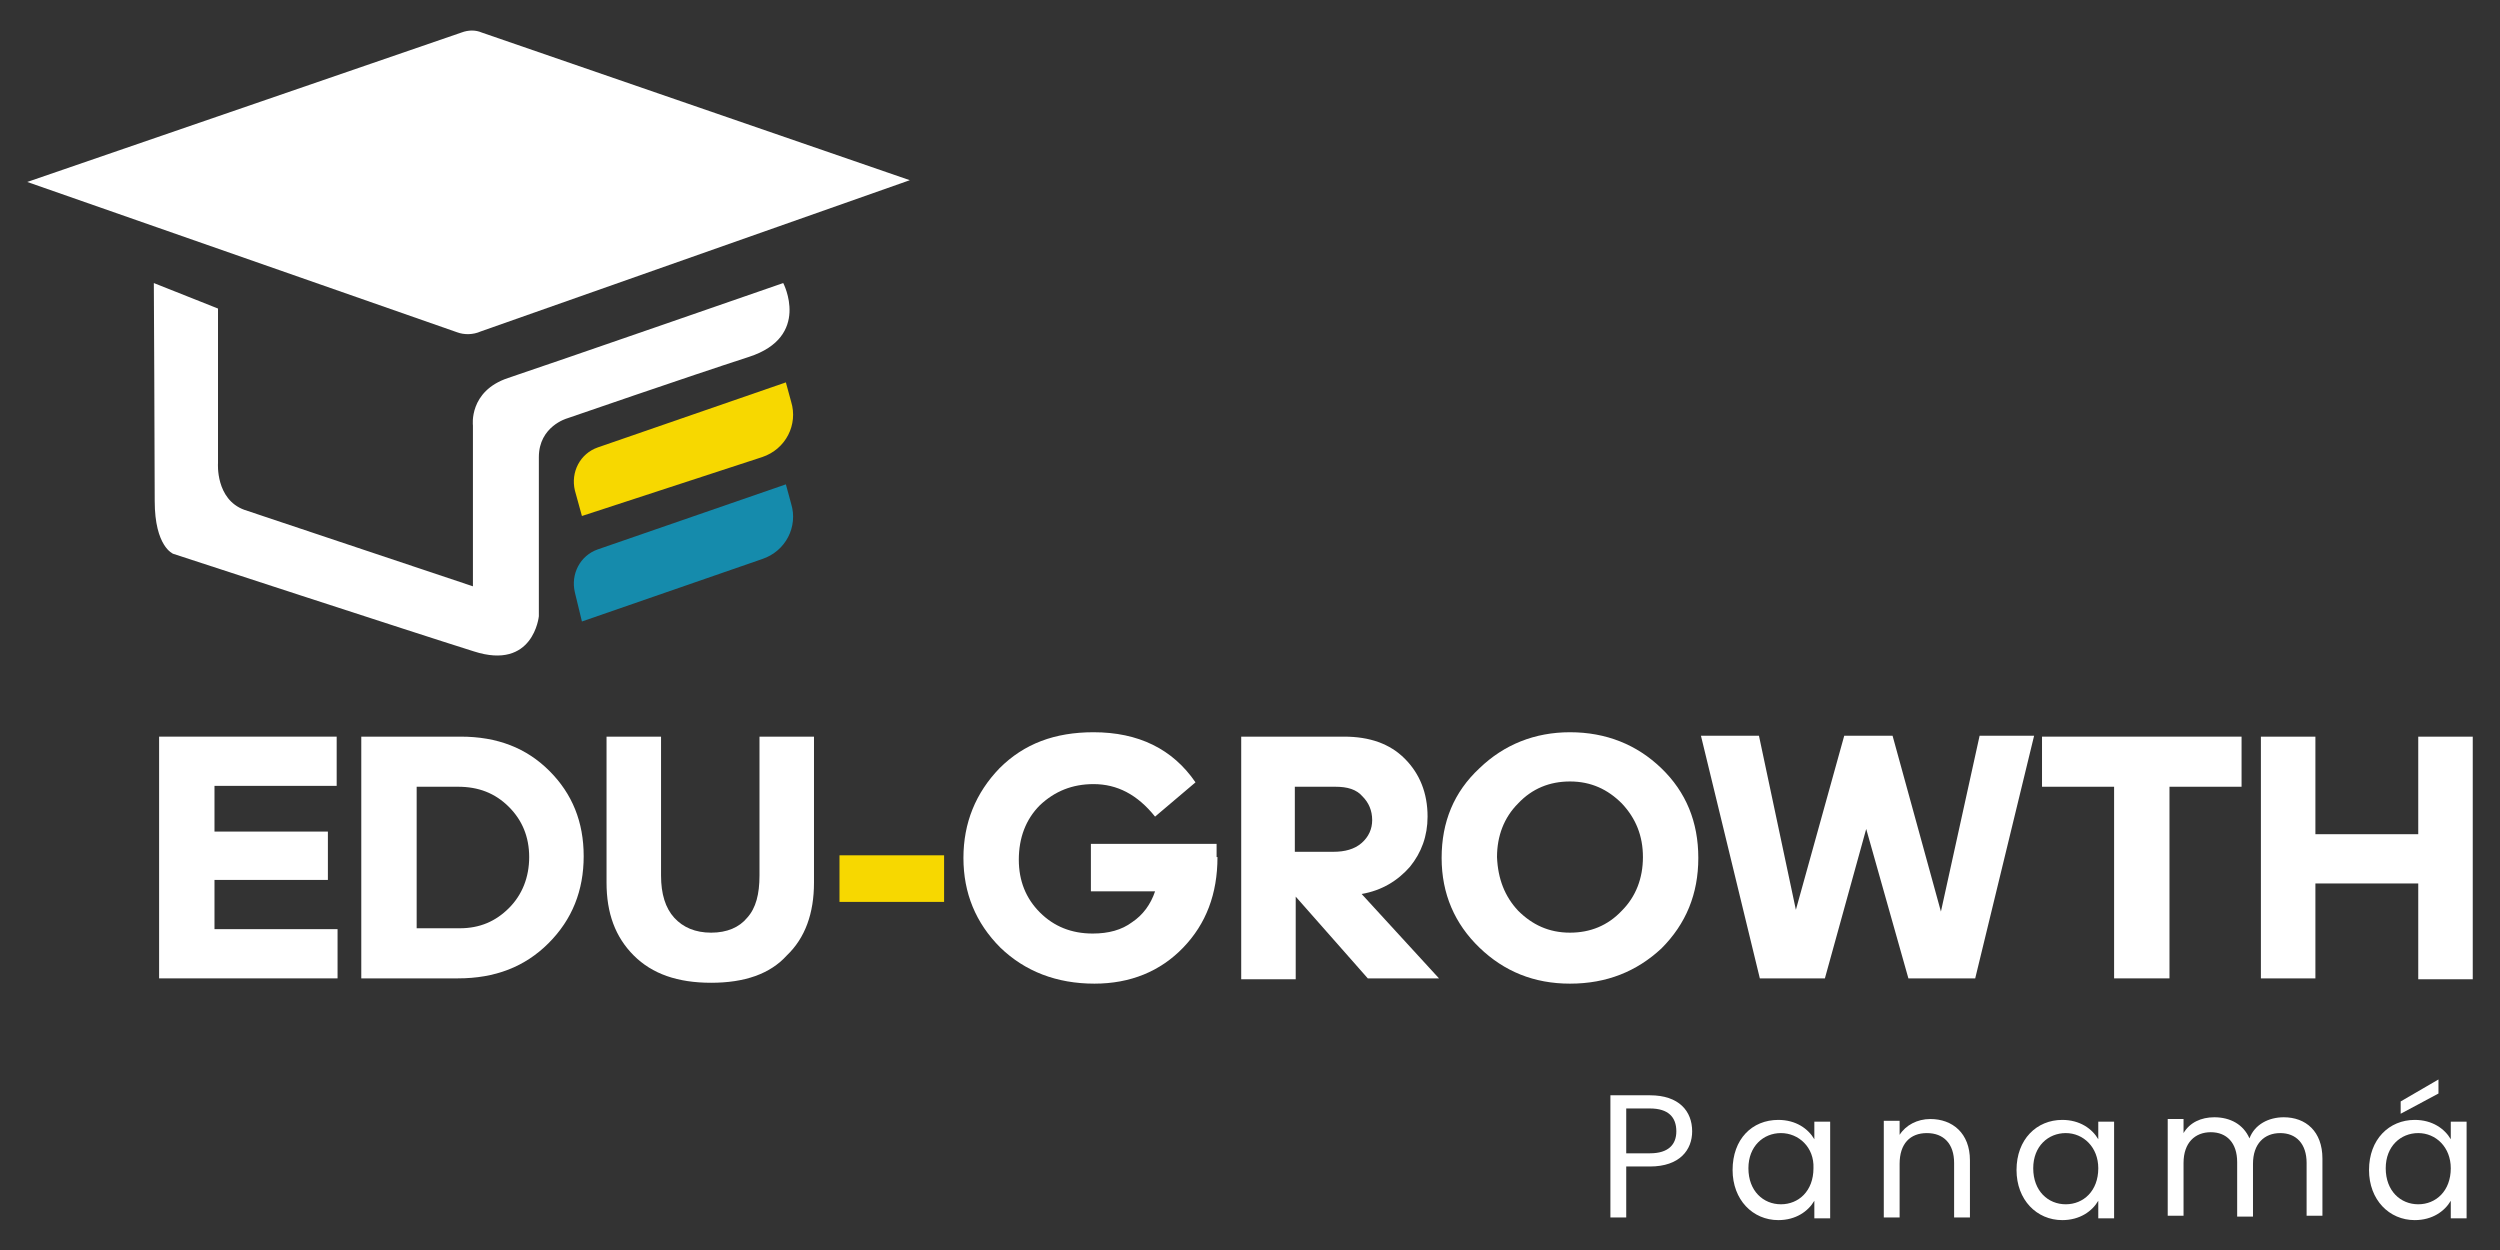 <svg xmlns="http://www.w3.org/2000/svg" xmlns:xlink="http://www.w3.org/1999/xlink" id="Capa_1" x="0px" y="0px" viewBox="0 0 284.4 142.2" style="enable-background:new 0 0 284.4 142.2;" xml:space="preserve"><rect x="0" y="0" width="284.4" height="142.2" fill="#333333" stroke="none"/> <style type="text/css"> .st0{fill:#FFFFFF;} .st1{fill:#F7D800;} .st2{fill:#158BAC;} </style> <g> <g> <g> <path class="st0" d="M187.7,132.7H185v5.8h-1.8v-13.9h4.5c3.3,0,4.8,1.8,4.8,4.1C192.5,130.8,191.1,132.7,187.7,132.7z M187.7,131.2c2.1,0,3-1,3-2.5c0-1.6-0.9-2.6-3-2.6H185v5.1H187.7z"></path> <path class="st0" d="M202.3,127.4c2,0,3.4,1,4.1,2.2v-2h1.8v11h-1.8v-2c-0.7,1.2-2.1,2.2-4.1,2.2c-2.9,0-5.2-2.3-5.2-5.7 C197.1,129.6,199.3,127.4,202.3,127.4z M202.6,128.9c-2,0-3.7,1.5-3.7,4c0,2.6,1.7,4.1,3.7,4.1s3.7-1.5,3.7-4.1 C206.4,130.5,204.6,128.9,202.6,128.9z"></path> <path class="st0" d="M222.3,132.3c0-2.2-1.2-3.4-3.1-3.4c-1.9,0-3.1,1.2-3.1,3.5v6.1h-1.8v-11h1.8v1.6c0.7-1.1,2-1.8,3.5-1.8 c2.5,0,4.5,1.6,4.5,4.7v6.5h-1.8V132.3z"></path> <path class="st0" d="M234.6,127.4c2,0,3.4,1,4.1,2.2v-2h1.8v11h-1.8v-2c-0.7,1.2-2.1,2.2-4.1,2.2c-2.9,0-5.2-2.3-5.2-5.7 C229.4,129.6,231.7,127.4,234.6,127.4z M235,128.9c-2,0-3.7,1.5-3.7,4c0,2.6,1.7,4.1,3.7,4.1s3.7-1.5,3.7-4.1 C238.7,130.5,237,128.9,235,128.9z"></path> <path class="st0" d="M262.4,132.3c0-2.2-1.2-3.4-3-3.4c-1.8,0-3.1,1.2-3.1,3.5v6h-1.8v-6.2c0-2.2-1.2-3.4-3-3.4 c-1.8,0-3.1,1.2-3.1,3.5v6h-1.8v-11h1.8v1.6c0.7-1.2,2-1.8,3.5-1.8c1.8,0,3.3,0.8,4,2.4c0.6-1.6,2.2-2.4,3.9-2.4 c2.5,0,4.4,1.6,4.4,4.7v6.5h-1.8V132.3z"></path> <path class="st0" d="M274.7,127.4c2,0,3.4,1,4.1,2.2v-2h1.8v11h-1.8v-2c-0.7,1.2-2.1,2.2-4.1,2.2c-2.9,0-5.2-2.3-5.2-5.7 C269.5,129.6,271.8,127.4,274.7,127.4z M275.1,128.9c-2,0-3.7,1.5-3.7,4c0,2.6,1.7,4.1,3.7,4.1s3.7-1.5,3.7-4.1 C278.8,130.5,277.1,128.9,275.1,128.9z M277.4,122.8v1.6l-4.3,2.3v-1.4L277.4,122.8z"></path> </g> </g> <g> <g> <path class="st0" d="M18.1,111.3V83.8h20.2v5.6H24.4v5.2h12.9v5.5H24.4v5.6h14v5.6H18.1z"></path> <path class="st0" d="M41.1,111.3V83.8h11.3c4.2,0,7.5,1.3,10.1,3.9c2.6,2.6,3.9,5.8,3.9,9.7c0,3.9-1.3,7.2-4,9.9 c-2.7,2.7-6.1,4-10.3,4H41.1z M52.1,89.5h-4.7v16.1h4.9c2.3,0,4.1-0.8,5.6-2.3c1.5-1.5,2.3-3.5,2.3-5.8c0-2.3-0.8-4.2-2.3-5.7 C56.3,90.2,54.4,89.5,52.1,89.5z"></path> <path class="st0" d="M80.9,111.8c-3.8,0-6.7-1-8.8-3.1c-2.1-2.1-3.1-4.8-3.1-8.3V83.8h6.2v15.8c0,2.1,0.5,3.7,1.5,4.8 c1,1.1,2.4,1.7,4.2,1.7c1.8,0,3.2-0.6,4.1-1.7c1-1.1,1.4-2.7,1.4-4.8V83.8h6.2v16.6c0,3.5-1,6.3-3.1,8.3 C87.6,110.8,84.7,111.8,80.9,111.8z"></path> <path class="st1" d="M107.4,102.6H95.5v-5.3h11.9V102.6z"></path> <path class="st0" d="M138.5,97.5c0,4.2-1.3,7.6-3.9,10.3c-2.6,2.7-6,4.1-10.1,4.1c-4.3,0-7.9-1.4-10.7-4.1 c-2.8-2.8-4.2-6.2-4.2-10.2c0-4,1.4-7.4,4.1-10.2c2.8-2.8,6.3-4.1,10.7-4.1c5.1,0,9,1.9,11.6,5.7l-4.6,3.9c-2-2.5-4.3-3.7-7-3.7 c-2.4,0-4.4,0.8-6.1,2.4c-1.6,1.6-2.4,3.7-2.4,6.2c0,2.4,0.8,4.4,2.4,6c1.6,1.6,3.6,2.4,6,2.4c1.8,0,3.3-0.4,4.5-1.3 c1.2-0.8,2.1-2,2.6-3.5h-7.3v-5.4h14.3V97.5z"></path> <path class="st0" d="M147.4,102v9.4h-6.2V83.8h11.7c2.9,0,5.2,0.8,6.9,2.5c1.7,1.7,2.6,3.9,2.6,6.6c0,2.2-0.7,4.1-2,5.7 c-1.4,1.6-3.2,2.7-5.5,3.1l8.8,9.6h-8.1L147.4,102z M151.9,89.5h-4.6v7.4h4.4c1.3,0,2.4-0.3,3.2-1c0.8-0.7,1.2-1.6,1.2-2.6 c0-1.1-0.4-2-1.1-2.7C154.3,89.8,153.3,89.5,151.9,89.5z"></path> <path class="st0" d="M178.6,111.9c-4.1,0-7.5-1.4-10.3-4.1c-2.8-2.7-4.3-6.1-4.3-10.2c0-4.1,1.4-7.5,4.3-10.2 c2.8-2.7,6.3-4.1,10.3-4.1c4.1,0,7.6,1.4,10.4,4.1c2.8,2.7,4.2,6.1,4.2,10.2c0,4.1-1.4,7.5-4.2,10.3 C186.2,110.5,182.8,111.9,178.6,111.9z M172.7,103.6c1.6,1.6,3.5,2.5,5.9,2.5c2.3,0,4.3-0.8,5.9-2.5c1.6-1.6,2.4-3.7,2.4-6.1 c0-2.4-0.8-4.4-2.4-6.1c-1.6-1.6-3.5-2.5-5.9-2.5c-2.3,0-4.3,0.8-5.9,2.5c-1.6,1.6-2.4,3.7-2.4,6.1 C170.4,100,171.2,102,172.7,103.6z"></path> <path class="st0" d="M217.1,111.3l-4.8-17l-4.7,17h-7.4l-6.7-27.6h6.6l4.2,19.8l5.5-19.8h5.5l5.5,20l4.4-20h6.2l-6.7,27.6H217.1z "></path> <path class="st0" d="M246.7,111.3h-6.2V89.5h-8.2v-5.7h22.7v5.7h-8.2V111.3z"></path> <path class="st0" d="M275.1,111.3v-10.8h-11.7v10.8h-6.2V83.8h6.2v11.1h11.7V83.8h6.2v27.6H275.1z"></path> </g> </g> <g> <path class="st0" d="M52,37.8L3.1,20.7L52.5,3.7c0.8-0.3,1.6-0.3,2.3,0l48.7,16.8L54.7,37.7C53.8,38.1,52.8,38.1,52,37.8z"></path> <path class="st0" d="M17.5,32.2l7.3,2.9v17.6c0,0-0.3,4.1,3,5.3c3.3,1.1,26,8.7,26,8.7V48.4c0,0-0.5-3.9,4-5.4 s31.3-10.8,31.3-10.8s3.2,6.1-3.9,8.4s-20.7,7-20.7,7s-3.2,0.9-3.2,4.4c0,3.5,0,18.1,0,18.1s-0.6,6.2-7.4,4 C47.2,72,19.7,63,19.7,63s-2.1-0.8-2.1-6S17.5,32.2,17.5,32.2z"></path> <path class="st1" d="M86.7,52l-20.5,6.7l-0.8-2.9c-0.5-2.1,0.6-4.2,2.6-4.9l21.4-7.4l0.6,2.2C90.8,48.3,89.4,51.1,86.7,52z"></path> <path class="st2" d="M86.7,63.6l-20.5,7.1l-0.8-3.3c-0.5-2.1,0.6-4.2,2.6-4.9l21.4-7.4l0.6,2.2C90.8,59.9,89.4,62.7,86.7,63.6z"></path> </g> </g> </svg>